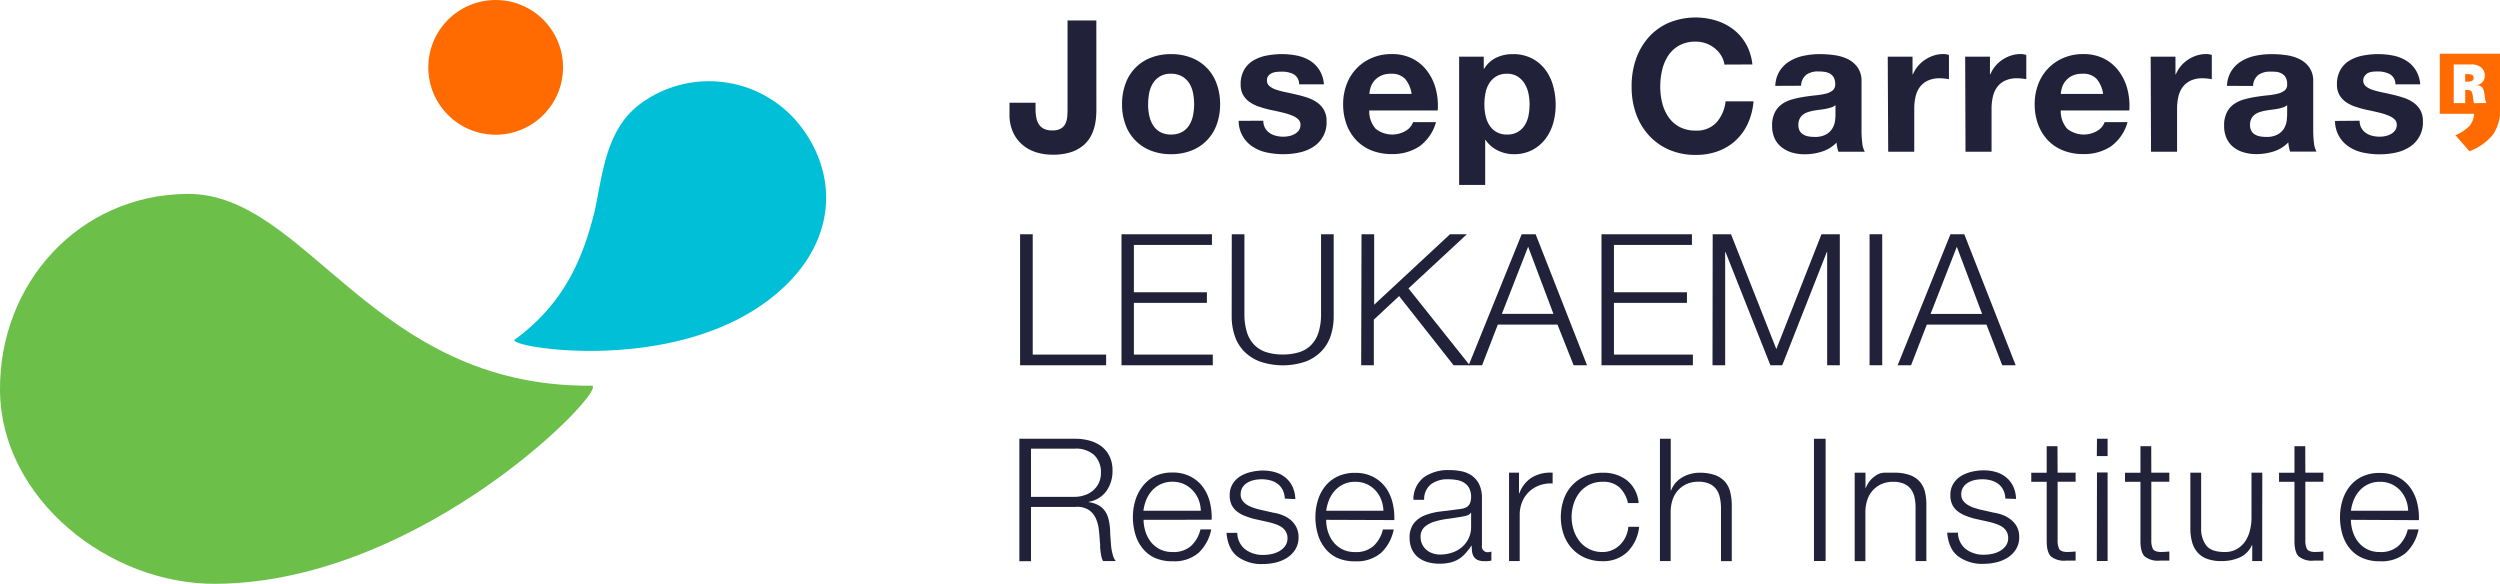<svg xmlns="http://www.w3.org/2000/svg" viewBox="0 0 593.09 138.52"><defs><style>.cls-1{fill:#21213a;}.cls-2{fill:#ff6b00;}.cls-3{fill:#00bfd6;}.cls-4{fill:#6cc04a;}</style></defs><title>logo-en</title><g id="Layer_2" data-name="Layer 2"><g id="Layer_1-2" data-name="Layer 1"><path class="cls-1" d="M242,55.57h3V84.13h17.41v2.52H242Z"></path><path class="cls-1" d="M266.06,55.57h21.46V58.1H269V69.33h17.32v2.52H269V84.13h18.72v2.52H266.06Z"></path><path class="cls-1" d="M292.22,55.57h3V74.38a14.46,14.46,0,0,0,.61,4.49,7.47,7.47,0,0,0,1.79,3,6.92,6.92,0,0,0,2.87,1.7,12.78,12.78,0,0,0,3.83.53,13,13,0,0,0,3.85-.53A6.91,6.91,0,0,0,311,81.9a7.47,7.47,0,0,0,1.79-3,14.46,14.46,0,0,0,.61-4.49V55.57h3V75.06a14.56,14.56,0,0,1-.67,4.46,9.71,9.71,0,0,1-2.13,3.69,10.36,10.36,0,0,1-3.74,2.52,16.76,16.76,0,0,1-11.06,0A10.35,10.35,0,0,1,295,83.2a9.71,9.71,0,0,1-2.13-3.69,14.5,14.5,0,0,1-.67-4.46Z"></path><path class="cls-1" d="M323,55.57h3V72.29L344,55.57h4L334.14,68.42l14.54,18.24h-3.83L331.92,70.24l-6,5.6V86.65h-3Z"></path><path class="cls-1" d="M361,55.57h3.31l12.19,31.08h-3.18L369.49,77H355.34l-3.74,9.66h-3.18Zm-4.7,18.89h12.23l-6-15.93Z"></path><path class="cls-1" d="M379.93,55.57h21.46V58.1h-18.5V69.33h17.32v2.52H382.89V84.13h18.72v2.52H379.93Z"></path><path class="cls-1" d="M406.31,55.57h4.35l10.75,27.25,10.71-27.25h4.35V86.65h-3V59.8h-.09L422.81,86.65H420L409.36,59.8h-.09V86.65h-3Z"></path><path class="cls-1" d="M443.53,55.57h3V86.65h-3Z"></path><path class="cls-1" d="M462.72,55.57H466l12.19,31.08H475L471.26,77H457.11l-3.74,9.66h-3.18ZM458,74.47h12.23l-6-15.93Z"></path><circle class="cls-2" cx="117.59" cy="15.98" r="15.98"></circle><path class="cls-1" d="M241.83,104.09h13.29a12.61,12.61,0,0,1,3.39.45,8.21,8.21,0,0,1,2.8,1.36,6.56,6.56,0,0,1,1.91,2.36,7.6,7.6,0,0,1,.71,3.39,8.15,8.15,0,0,1-1.42,4.8,6.49,6.49,0,0,1-4.23,2.6v.08a6.45,6.45,0,0,1,2.36.75,4.74,4.74,0,0,1,1.52,1.4,5.78,5.78,0,0,1,.85,2,14.52,14.52,0,0,1,.35,2.42q0,.73.08,1.79t.16,2.13a13.19,13.19,0,0,0,.39,2,3.87,3.87,0,0,0,.71,1.48h-3a3.5,3.5,0,0,1-.39-1,11.31,11.31,0,0,1-.22-1.22q-.08-.63-.1-1.24c0-.41,0-.76-.06-1.06q-.08-1.5-.26-3a8.47,8.47,0,0,0-.77-2.74,4.79,4.79,0,0,0-1.71-1.93,5.15,5.15,0,0,0-3.07-.65H244.59v12.88h-2.76Zm2.76,13.78h10.32a7.41,7.41,0,0,0,2.4-.39,6,6,0,0,0,2-1.12,5.47,5.47,0,0,0,1.36-1.77,5.33,5.33,0,0,0,.51-2.38,5.67,5.67,0,0,0-1.57-4.23,6.43,6.43,0,0,0-4.69-1.54H244.59Z"></path><path class="cls-1" d="M271.3,123.32a9.29,9.29,0,0,0,.41,2.67,7.79,7.79,0,0,0,1.22,2.45,6.4,6.4,0,0,0,2.13,1.81,6.53,6.53,0,0,0,3.15.71,6.17,6.17,0,0,0,4.39-1.48,7.81,7.81,0,0,0,2.19-3.88h2.56a10.34,10.34,0,0,1-3,5.55,8.85,8.85,0,0,1-6.16,2,10,10,0,0,1-4.31-.84A8,8,0,0,1,271,130a9.63,9.63,0,0,1-1.69-3.34,14.43,14.43,0,0,1-.55-4,13.68,13.68,0,0,1,.55-3.84,10.07,10.07,0,0,1,1.69-3.36A8.4,8.4,0,0,1,273.9,113a9.47,9.47,0,0,1,4.31-.9,9,9,0,0,1,4.31,1,8.44,8.44,0,0,1,2.91,2.52,10.2,10.2,0,0,1,1.61,3.58,14.93,14.93,0,0,1,.41,4.1Zm13.58-2.15a7.92,7.92,0,0,0-.51-2.58A6.94,6.94,0,0,0,283,116.4a6.49,6.49,0,0,0-2.07-1.53,6.37,6.37,0,0,0-2.76-.58,6.34,6.34,0,0,0-4.88,2.11,7.48,7.48,0,0,0-1.36,2.2,10.08,10.08,0,0,0-.67,2.56Z"></path><path class="cls-1" d="M304.79,118.28a4.82,4.82,0,0,0-.49-2.05,4.16,4.16,0,0,0-1.2-1.44,5,5,0,0,0-1.73-.83,7.92,7.92,0,0,0-2.07-.26,8.41,8.41,0,0,0-1.73.18,5.35,5.35,0,0,0-1.61.61,3.45,3.45,0,0,0-1.18,1.12,3.07,3.07,0,0,0-.45,1.71,2.4,2.4,0,0,0,.43,1.44,3.8,3.8,0,0,0,1.08,1,6.8,6.8,0,0,0,1.42.67q.77.26,1.42.43l3.41.77a9.84,9.84,0,0,1,2.17.59,7,7,0,0,1,1.91,1.12,5.46,5.46,0,0,1,1.36,1.71,5.14,5.14,0,0,1,.53,2.4,5.25,5.25,0,0,1-.77,2.91,6.3,6.3,0,0,1-2,2,8.72,8.72,0,0,1-2.7,1.1,13.23,13.23,0,0,1-3,.35,9.55,9.55,0,0,1-6-1.77q-2.3-1.77-2.62-5.63h2.56a5.05,5.05,0,0,0,1.89,3.92,6.85,6.85,0,0,0,4.29,1.32,9.75,9.75,0,0,0,1.91-.2,6.19,6.19,0,0,0,1.87-.69,4.43,4.43,0,0,0,1.4-1.24,3.06,3.06,0,0,0,.55-1.85,3,3,0,0,0-.39-1.54,3.29,3.29,0,0,0-1-1.08,6.56,6.56,0,0,0-1.48-.71q-.83-.28-1.69-.49l-3.29-.73a18.59,18.59,0,0,1-2.32-.75,7.41,7.41,0,0,1-1.85-1.06,4.43,4.43,0,0,1-1.24-1.54,5.1,5.1,0,0,1-.45-2.26,5,5,0,0,1,.71-2.72,5.55,5.55,0,0,1,1.85-1.83,8.61,8.61,0,0,1,2.54-1,12.31,12.31,0,0,1,2.78-.33,10.28,10.28,0,0,1,2.95.41,6.77,6.77,0,0,1,2.4,1.26,6.2,6.2,0,0,1,1.65,2.11,7.59,7.59,0,0,1,.69,3Z"></path><path class="cls-1" d="M314.62,123.32A9.29,9.29,0,0,0,315,126a7.83,7.83,0,0,0,1.22,2.45,6.42,6.42,0,0,0,2.13,1.81,6.53,6.53,0,0,0,3.15.71,6.17,6.17,0,0,0,4.39-1.48,7.8,7.8,0,0,0,2.19-3.88h2.56a10.34,10.34,0,0,1-3,5.55,8.85,8.85,0,0,1-6.16,2,10,10,0,0,1-4.31-.84A8,8,0,0,1,314.3,130a9.61,9.61,0,0,1-1.69-3.34,14.43,14.43,0,0,1-.55-4,13.68,13.68,0,0,1,.55-3.84,10,10,0,0,1,1.69-3.36,8.39,8.39,0,0,1,2.93-2.38,9.46,9.46,0,0,1,4.31-.9,9,9,0,0,1,4.31,1,8.45,8.45,0,0,1,2.91,2.52,10.23,10.23,0,0,1,1.61,3.58,15,15,0,0,1,.41,4.1Zm13.58-2.15a7.92,7.92,0,0,0-.51-2.58,6.92,6.92,0,0,0-1.32-2.18,6.48,6.48,0,0,0-2.07-1.53,6.37,6.37,0,0,0-2.76-.58,6.34,6.34,0,0,0-4.88,2.11,7.48,7.48,0,0,0-1.36,2.2,10.08,10.08,0,0,0-.67,2.56Z"></path><path class="cls-1" d="M335.31,118.56a6.61,6.61,0,0,1,2.54-5.37,10,10,0,0,1,6-1.67,14.68,14.68,0,0,1,2.76.26,6.68,6.68,0,0,1,2.48,1,5.43,5.43,0,0,1,1.79,2.05,7.4,7.4,0,0,1,.69,3.43v11.14A1.35,1.35,0,0,0,353,131a2.17,2.17,0,0,0,.81-.16V133l-.79.12a7.66,7.66,0,0,1-.87,0,3.86,3.86,0,0,1-1.56-.26,2.09,2.09,0,0,1-.92-.75,2.8,2.8,0,0,1-.43-1.16,9.87,9.87,0,0,1-.1-1.48h-.08a17.05,17.05,0,0,1-1.4,1.81,7.42,7.42,0,0,1-1.58,1.34,6.92,6.92,0,0,1-2,.83,11,11,0,0,1-2.64.28,9.94,9.94,0,0,1-2.74-.37,6.41,6.41,0,0,1-2.24-1.12,5.24,5.24,0,0,1-1.5-1.91,6.34,6.34,0,0,1-.55-2.74,5.42,5.42,0,0,1,1-3.43,6.15,6.15,0,0,1,2.58-1.89,14.77,14.77,0,0,1,3.62-.91l4.08-.51a12.11,12.11,0,0,0,1.4-.22,2.91,2.91,0,0,0,1-.43,1.84,1.84,0,0,0,.63-.81A3.6,3.6,0,0,0,349,118a4.66,4.66,0,0,0-.43-2.13,3.37,3.37,0,0,0-1.18-1.32,4.76,4.76,0,0,0-1.75-.67,11.8,11.8,0,0,0-2.13-.18,6.48,6.48,0,0,0-4,1.16,4.51,4.51,0,0,0-1.65,3.72ZM349,121.65h-.08a1.47,1.47,0,0,1-.93.65,9.41,9.41,0,0,1-1.22.28q-1.63.28-3.35.51a18.39,18.39,0,0,0-3.15.67,6.17,6.17,0,0,0-2.34,1.28,3.06,3.06,0,0,0-.91,2.38,3.72,3.72,0,0,0,.39,1.73,4.18,4.18,0,0,0,1,1.3,4.52,4.52,0,0,0,1.5.83,5.49,5.49,0,0,0,1.75.28,8.8,8.8,0,0,0,2.8-.45,6.9,6.9,0,0,0,2.34-1.3A6.19,6.19,0,0,0,349,125Z"></path><path class="cls-1" d="M358,112.14h2.36v4.92h.08a7.29,7.29,0,0,1,3-3.8,8.56,8.56,0,0,1,4.9-1.12v2.56a7.82,7.82,0,0,0-3.17.46,7.16,7.16,0,0,0-2.46,1.54,6.89,6.89,0,0,0-1.61,2.4,7.89,7.89,0,0,0-.57,3v11H358Z"></path><path class="cls-1" d="M386.2,119.34a7,7,0,0,0-2-3.7,5.6,5.6,0,0,0-4-1.34,6.74,6.74,0,0,0-5.51,2.61,8.37,8.37,0,0,0-1.38,2.67,10.17,10.17,0,0,0,0,6.1,8.36,8.36,0,0,0,1.38,2.67,6.74,6.74,0,0,0,5.51,2.61,5.68,5.68,0,0,0,2.24-.45,6,6,0,0,0,1.87-1.24,6.66,6.66,0,0,0,1.34-1.89,7,7,0,0,0,.65-2.4h2.56a9.71,9.71,0,0,1-2.83,6,8.18,8.18,0,0,1-5.83,2.15,10.12,10.12,0,0,1-4.25-.84,9.21,9.21,0,0,1-3.11-2.27,9.66,9.66,0,0,1-1.91-3.32,12.89,12.89,0,0,1,0-8.09,9.63,9.63,0,0,1,1.91-3.34A9.21,9.21,0,0,1,376,113a10.12,10.12,0,0,1,4.25-.85,9.12,9.12,0,0,1,5.71,1.79,7.63,7.63,0,0,1,2.78,5.41Z"></path><path class="cls-1" d="M393.8,104.09h2.56v12.27h.08a6.12,6.12,0,0,1,1-1.73A6.48,6.48,0,0,1,399,113.3a7.89,7.89,0,0,1,2-.85,7.74,7.74,0,0,1,2.15-.3,10.62,10.62,0,0,1,3.68.55,5.83,5.83,0,0,1,2.38,1.56,5.76,5.76,0,0,1,1.26,2.47,13.51,13.51,0,0,1,.37,3.28v13.11h-2.56V120.44A11.36,11.36,0,0,0,408,118a5,5,0,0,0-.85-1.95,4.12,4.12,0,0,0-1.65-1.3,6.21,6.21,0,0,0-2.58-.47,6.7,6.7,0,0,0-2.74.53,6.16,6.16,0,0,0-2.05,1.46,6.26,6.26,0,0,0-1.3,2.2,9.08,9.08,0,0,0-.49,2.78v11.85H393.8Z"></path><path class="cls-1" d="M430.34,104.09h2.76v29h-2.76Z"></path><path class="cls-1" d="M440,112.14h2.56v3.62h.08a6.09,6.09,0,0,1,1-1.73,6.46,6.46,0,0,1,1.57-1.34,3.66,3.66,0,0,1,2-.55h2.15a10.62,10.62,0,0,1,3.68.55,5.83,5.83,0,0,1,2.38,1.56,5.76,5.76,0,0,1,1.26,2.47A13.51,13.51,0,0,1,457,120v13.11h-2.56V120.44a11.36,11.36,0,0,0-.24-2.42,5.05,5.05,0,0,0-.85-1.95,4.12,4.12,0,0,0-1.65-1.3,6.22,6.22,0,0,0-2.58-.47,6.7,6.7,0,0,0-2.74.53,6.14,6.14,0,0,0-2.05,1.46,6.24,6.24,0,0,0-1.3,2.2,9.11,9.11,0,0,0-.49,2.78v11.85H440Z"></path><path class="cls-1" d="M475.74,118.28a4.83,4.83,0,0,0-.49-2.05,4.16,4.16,0,0,0-1.2-1.44,5,5,0,0,0-1.73-.83,7.92,7.92,0,0,0-2.07-.26,8.4,8.4,0,0,0-1.73.18,5.34,5.34,0,0,0-1.61.61,3.45,3.45,0,0,0-1.18,1.12,3.07,3.07,0,0,0-.45,1.71,2.39,2.39,0,0,0,.43,1.44,3.79,3.79,0,0,0,1.08,1,6.78,6.78,0,0,0,1.42.67q.77.26,1.42.43l3.41.77a9.83,9.83,0,0,1,2.18.59,7.06,7.06,0,0,1,1.91,1.12A5.48,5.48,0,0,1,478.5,125a5.14,5.14,0,0,1,.53,2.4,5.25,5.25,0,0,1-.77,2.91,6.31,6.31,0,0,1-2,2,8.73,8.73,0,0,1-2.7,1.1,13.25,13.25,0,0,1-3,.35,9.56,9.56,0,0,1-6-1.77q-2.3-1.77-2.62-5.63h2.56a5,5,0,0,0,1.89,3.92,6.85,6.85,0,0,0,4.29,1.32,9.75,9.75,0,0,0,1.91-.2,6.18,6.18,0,0,0,1.87-.69,4.42,4.42,0,0,0,1.4-1.24,3.05,3.05,0,0,0,.55-1.85,3,3,0,0,0-.39-1.54,3.29,3.29,0,0,0-1-1.08,6.55,6.55,0,0,0-1.48-.71q-.83-.28-1.69-.49l-3.29-.73a18.57,18.57,0,0,1-2.32-.75,7.41,7.41,0,0,1-1.85-1.06,4.43,4.43,0,0,1-1.24-1.54,5.1,5.1,0,0,1-.45-2.26,5,5,0,0,1,.71-2.72,5.55,5.55,0,0,1,1.85-1.83,8.62,8.62,0,0,1,2.54-1,12.33,12.33,0,0,1,2.79-.33,10.28,10.28,0,0,1,2.95.41,6.77,6.77,0,0,1,2.4,1.26,6.19,6.19,0,0,1,1.65,2.11,7.6,7.6,0,0,1,.69,3Z"></path><path class="cls-1" d="M488.14,112.14h4.27v2.15h-4.27v13.94a4.47,4.47,0,0,0,.34,1.94q.34.7,1.73.78a19.82,19.82,0,0,0,2.2-.12V133q-.57,0-1.14,0t-1.14,0a5,5,0,0,1-3.58-1q-1-1-1-3.65V114.3h-3.66v-2.15h3.66v-6.3h2.56Z"></path><path class="cls-1" d="M497.48,104.09H500v4.11h-2.56Zm0,8H500v21h-2.56Z"></path><path class="cls-1" d="M510.37,112.14h4.27v2.15h-4.27v13.94a4.46,4.46,0,0,0,.35,1.94q.34.7,1.73.78a19.79,19.79,0,0,0,2.2-.12V133q-.57,0-1.14,0t-1.14,0a5,5,0,0,1-3.58-1q-1-1-1-3.65V114.3h-3.66v-2.15h3.66v-6.3h2.56Z"></path><path class="cls-1" d="M536.67,133.11h-2.36v-3.78h-.08a5.79,5.79,0,0,1-2.95,2.95,10.71,10.71,0,0,1-4.29.83,9.57,9.57,0,0,1-3.39-.53,5.57,5.57,0,0,1-2.28-1.54,6.25,6.25,0,0,1-1.28-2.45,11.83,11.83,0,0,1-.41-3.22V112.14h2.56v13.23a6.46,6.46,0,0,0,1.32,4.17q1.24,1.42,4.29,1.42a5.57,5.57,0,0,0,2.83-.69,5.89,5.89,0,0,0,2-1.83,8.11,8.11,0,0,0,1.14-2.62,12.46,12.46,0,0,0,.37-3V112.14h2.56Z"></path><path class="cls-1" d="M546.91,112.14h4.27v2.15h-4.27v13.94a4.46,4.46,0,0,0,.35,1.94q.34.7,1.73.78a19.79,19.79,0,0,0,2.2-.12V133q-.57,0-1.14,0t-1.14,0a5,5,0,0,1-3.58-1q-1-1-1-3.65V114.3h-3.66v-2.15h3.66v-6.3h2.56Z"></path><path class="cls-1" d="M557.72,123.32a9.29,9.29,0,0,0,.41,2.67,7.79,7.79,0,0,0,1.22,2.45,6.4,6.4,0,0,0,2.13,1.81,6.53,6.53,0,0,0,3.15.71,6.17,6.17,0,0,0,4.39-1.48,7.81,7.81,0,0,0,2.19-3.88h2.56a10.34,10.34,0,0,1-3,5.55,8.85,8.85,0,0,1-6.16,2,10,10,0,0,1-4.31-.84,8,8,0,0,1-2.93-2.29,9.63,9.63,0,0,1-1.69-3.34,14.43,14.43,0,0,1-.55-4,13.68,13.68,0,0,1,.55-3.84,10.07,10.07,0,0,1,1.69-3.36,8.4,8.4,0,0,1,2.93-2.38,9.47,9.47,0,0,1,4.31-.9,9,9,0,0,1,4.31,1,8.44,8.44,0,0,1,2.91,2.52,10.2,10.2,0,0,1,1.61,3.58,14.93,14.93,0,0,1,.41,4.1Zm13.58-2.15a7.92,7.92,0,0,0-.51-2.58,6.94,6.94,0,0,0-1.32-2.18,6.49,6.49,0,0,0-2.07-1.53,6.37,6.37,0,0,0-2.76-.58,6.34,6.34,0,0,0-4.88,2.11,7.48,7.48,0,0,0-1.36,2.2,10.08,10.08,0,0,0-.67,2.56Z"></path><path class="cls-3" d="M122.12,80.57c12.25-8.95,16.33-20.09,18.92-30.32,1.87-8.31,2.52-19.31,10.67-25.46l.1-.09,0,0,0,0a27.47,27.47,0,0,1,38.44,5.65c9.05,12.17,8.17,28.86-8.28,41.1C158.37,89,119.82,82.24,122.12,80.57Z"></path><path class="cls-4" d="M140.33,91.5c4.76,0-39.56,46.61-89,47C25.74,138.74.22,118.23,0,92.66S18.85,46.22,44.41,46C72.9,45.77,88.22,91.93,140.33,91.5Z"></path><path class="cls-1" d="M260.1,26.16a19.59,19.59,0,0,1-.13,2.18,12.32,12.32,0,0,1-.5,2.35,9,9,0,0,1-1.07,2.24,7.47,7.47,0,0,1-1.85,1.92,9.15,9.15,0,0,1-2.83,1.35,14,14,0,0,1-4,.5,13.2,13.2,0,0,1-3.79-.54,9.28,9.28,0,0,1-3.26-1.72,8.62,8.62,0,0,1-2.31-3,10,10,0,0,1-.87-4.37v-2.7h6.18v1.39a11.68,11.68,0,0,0,.17,2.09,4.43,4.43,0,0,0,.61,1.63,3,3,0,0,0,1.2,1.07,4.33,4.33,0,0,0,2,.39,3.84,3.84,0,0,0,2.09-.48,2.74,2.74,0,0,0,1.07-1.24,5.12,5.12,0,0,0,.39-1.65q.06-.89.06-1.72v-21h6.83Z"></path><path class="cls-1" d="M266.19,24.73a13.81,13.81,0,0,1,.83-4.9,10.28,10.28,0,0,1,6-6.14,12.85,12.85,0,0,1,4.79-.85,13,13,0,0,1,4.81.85,10.25,10.25,0,0,1,6,6.14,13.83,13.83,0,0,1,.83,4.9,13.64,13.64,0,0,1-.83,4.88,10.29,10.29,0,0,1-6,6.12,13,13,0,0,1-4.81.85,12.85,12.85,0,0,1-4.79-.85,10.32,10.32,0,0,1-6-6.12A13.62,13.62,0,0,1,266.19,24.73Zm6.18,0a13.19,13.19,0,0,0,.26,2.63,7,7,0,0,0,.89,2.31,4.73,4.73,0,0,0,1.68,1.63,5.11,5.11,0,0,0,2.61.61,5.23,5.23,0,0,0,2.63-.61,4.7,4.7,0,0,0,1.7-1.63,7,7,0,0,0,.89-2.31,13.19,13.19,0,0,0,.26-2.63,13.53,13.53,0,0,0-.26-2.66,6.79,6.79,0,0,0-.89-2.31,5,5,0,0,0-1.7-1.63,5.09,5.09,0,0,0-2.63-.63,4.75,4.75,0,0,0-4.29,2.26,6.75,6.75,0,0,0-.89,2.31A13.53,13.53,0,0,0,272.38,24.73Z"></path><path class="cls-1" d="M299.71,28.64a3.38,3.38,0,0,0,.41,1.72,3.61,3.61,0,0,0,1.07,1.18,4.56,4.56,0,0,0,1.5.67,7,7,0,0,0,1.76.22,6.57,6.57,0,0,0,1.37-.15,4.66,4.66,0,0,0,1.31-.48,3,3,0,0,0,1-.87,2.29,2.29,0,0,0,.39-1.37,1.68,1.68,0,0,0-.48-1.2,4.26,4.26,0,0,0-1.37-.89,14,14,0,0,0-2.2-.72q-1.31-.33-3-.67-1.35-.3-2.63-.72a9,9,0,0,1-2.29-1.09,5.28,5.28,0,0,1-1.61-1.7,4.8,4.8,0,0,1-.61-2.5,6.81,6.81,0,0,1,.85-3.55,6.21,6.21,0,0,1,2.24-2.22,9.83,9.83,0,0,1,3.13-1.13,19.34,19.34,0,0,1,3.57-.33,17.87,17.87,0,0,1,3.55.35,9.41,9.41,0,0,1,3.07,1.18,7.07,7.07,0,0,1,2.24,2.2A7.41,7.41,0,0,1,314.08,20H308.2a2.71,2.71,0,0,0-1.35-2.42A6.17,6.17,0,0,0,304,17a10.66,10.66,0,0,0-1.13.06,3.78,3.78,0,0,0-1.11.28,2.28,2.28,0,0,0-.85.63,1.67,1.67,0,0,0-.35,1.11,1.69,1.69,0,0,0,.61,1.35,4.7,4.7,0,0,0,1.59.85,19.84,19.84,0,0,0,2.24.59q1.26.26,2.57.57a26.38,26.38,0,0,1,2.63.74,8.67,8.67,0,0,1,2.29,1.15,5.59,5.59,0,0,1,1.61,1.78,5.25,5.25,0,0,1,.61,2.63,6.83,6.83,0,0,1-3.22,6.14,9.88,9.88,0,0,1-3.29,1.31,18.13,18.13,0,0,1-3.77.39,18.64,18.64,0,0,1-3.83-.39,9.83,9.83,0,0,1-3.33-1.33,7.32,7.32,0,0,1-3.42-6.2Z"></path><path class="cls-1" d="M324.83,26.21a6.28,6.28,0,0,0,1.52,4.33,6.3,6.3,0,0,0,7.23.44,3.89,3.89,0,0,0,1.65-2h5.44a10.53,10.53,0,0,1-4,5.79,11.57,11.57,0,0,1-6.53,1.78,12.57,12.57,0,0,1-4.79-.87,10.18,10.18,0,0,1-3.61-2.44,10.88,10.88,0,0,1-2.29-3.74,13.69,13.69,0,0,1-.81-4.79,13.12,13.12,0,0,1,.83-4.7,10.88,10.88,0,0,1,6-6.27,11.65,11.65,0,0,1,4.68-.91,10.7,10.7,0,0,1,5,1.11,10,10,0,0,1,3.5,3,12.27,12.27,0,0,1,2,4.27,15.91,15.91,0,0,1,.43,5Zm10.06-3.92a7.15,7.15,0,0,0-1.54-3.57A4.34,4.34,0,0,0,330,17.5a5.38,5.38,0,0,0-2.46.5,4.69,4.69,0,0,0-1.57,1.24,4.57,4.57,0,0,0-.83,1.57,7.07,7.07,0,0,0-.28,1.48Z"></path><path class="cls-1" d="M346.16,13.45H352v2.87h.09A6.8,6.8,0,0,1,355,13.67a8.82,8.82,0,0,1,3.83-.83,9.76,9.76,0,0,1,4.57,1,9.44,9.44,0,0,1,3.18,2.66,11.23,11.23,0,0,1,1.87,3.85,17.15,17.15,0,0,1,.61,4.59,15.5,15.5,0,0,1-.61,4.35,11.09,11.09,0,0,1-1.85,3.7,9.4,9.4,0,0,1-3.09,2.59,9.13,9.13,0,0,1-4.33,1,8.63,8.63,0,0,1-3.83-.87,7.41,7.41,0,0,1-2.92-2.52h-.09V43.88h-6.18Zm11.36,18.46a4.68,4.68,0,0,0,4.2-2.2,6.53,6.53,0,0,0,.89-2.26,13.42,13.42,0,0,0,.26-2.68,12.52,12.52,0,0,0-.28-2.66,7.08,7.08,0,0,0-.94-2.33A5.22,5.22,0,0,0,360,18.13a4.69,4.69,0,0,0-2.5-.63,4.77,4.77,0,0,0-2.55.63,5.07,5.07,0,0,0-1.65,1.63,6.75,6.75,0,0,0-.89,2.33,13.79,13.79,0,0,0-.26,2.68,12.35,12.35,0,0,0,.28,2.68,6.84,6.84,0,0,0,.91,2.26,4.69,4.69,0,0,0,4.2,2.2Z"></path><path class="cls-1" d="M409.1,15.32a5.57,5.57,0,0,0-.78-2.15,6.88,6.88,0,0,0-1.52-1.72,7.13,7.13,0,0,0-4.48-1.57,8,8,0,0,0-3.92.89,7.4,7.4,0,0,0-2.61,2.39,10.49,10.49,0,0,0-1.46,3.42,17,17,0,0,0-.46,4,15.82,15.82,0,0,0,.46,3.81,10.27,10.27,0,0,0,1.46,3.33,7.46,7.46,0,0,0,2.61,2.37,8,8,0,0,0,3.92.89,6.29,6.29,0,0,0,4.9-1.94,8.92,8.92,0,0,0,2.15-5H416a15.83,15.83,0,0,1-1.35,5.27,12.63,12.63,0,0,1-2.87,4,12.49,12.49,0,0,1-4.18,2.55,15,15,0,0,1-5.27.89,15.66,15.66,0,0,1-6.44-1.26A14,14,0,0,1,391.08,32a15.09,15.09,0,0,1-3-5.14,18.8,18.8,0,0,1-1-6.31,19.46,19.46,0,0,1,1-6.44,15.49,15.49,0,0,1,3-5.22,13.79,13.79,0,0,1,4.79-3.48,16.73,16.73,0,0,1,11.3-.52A13.15,13.15,0,0,1,411.25,7a11.64,11.64,0,0,1,3,3.5,12.53,12.53,0,0,1,1.48,4.79Z"></path><path class="cls-1" d="M421.16,20.37a7.17,7.17,0,0,1,1.09-3.61,7.41,7.41,0,0,1,2.44-2.31A10.65,10.65,0,0,1,428,13.21a18.86,18.86,0,0,1,3.74-.37,25.28,25.28,0,0,1,3.44.24,10.53,10.53,0,0,1,3.18.94,6.18,6.18,0,0,1,2.35,2,5.44,5.44,0,0,1,.91,3.26V30.95a23.29,23.29,0,0,0,.17,2.92A5.24,5.24,0,0,0,442.4,36h-6.27a8.76,8.76,0,0,1-.28-1.07,9,9,0,0,1-.15-1.11,8.23,8.23,0,0,1-3.48,2.15,13.55,13.55,0,0,1-4.09.63,10.52,10.52,0,0,1-3-.41,7.14,7.14,0,0,1-2.44-1.24A5.66,5.66,0,0,1,421,32.82a7.06,7.06,0,0,1-.59-3,6.74,6.74,0,0,1,.65-3.16,5.36,5.36,0,0,1,1.74-2,8.07,8.07,0,0,1,2.46-1.11,25.4,25.4,0,0,1,2.81-.59q1.44-.22,2.74-.35a15.86,15.86,0,0,0,2.33-.39,4.18,4.18,0,0,0,1.63-.76,1.78,1.78,0,0,0,.61-1.46,3.29,3.29,0,0,0-.33-1.59,2.42,2.42,0,0,0-.87-.91,3.43,3.43,0,0,0-1.26-.44,10.39,10.39,0,0,0-1.55-.11,4.71,4.71,0,0,0-2.85.78,3.46,3.46,0,0,0-1.24,2.61Zm14.28,4.57a2.77,2.77,0,0,1-1,.54,10.12,10.12,0,0,1-1.26.33q-.68.13-1.44.22t-1.46.22a9.8,9.8,0,0,0-1.39.35,4.14,4.14,0,0,0-1.15.59,2.73,2.73,0,0,0-.8,1,3,3,0,0,0-.3,1.41,2.88,2.88,0,0,0,.3,1.42,2.38,2.38,0,0,0,.83.87,3.5,3.5,0,0,0,1.22.46,7.78,7.78,0,0,0,1.44.13,5.46,5.46,0,0,0,2.83-.61,4.08,4.08,0,0,0,1.48-1.46,4.65,4.65,0,0,0,.59-1.72,11.89,11.89,0,0,0,.11-1.39Z"></path><path class="cls-1" d="M447.84,13.45h5.88v4.18h.09A7.58,7.58,0,0,1,455,15.69a7.7,7.7,0,0,1,1.7-1.52,8.19,8.19,0,0,1,2.07-1,7.46,7.46,0,0,1,2.24-.35,4.25,4.25,0,0,1,1.35.22v5.75q-.44-.09-1-.15a11.07,11.07,0,0,0-1.17-.07,6.59,6.59,0,0,0-2.87.57,5,5,0,0,0-1.89,1.55,6.2,6.2,0,0,0-1,2.31,12.52,12.52,0,0,0-.3,2.81V36h-6.18Z"></path><path class="cls-1" d="M466.21,13.45h5.88v4.18h.09a7.61,7.61,0,0,1,1.17-1.94,7.72,7.72,0,0,1,1.7-1.52,8.2,8.2,0,0,1,2.07-1,7.45,7.45,0,0,1,2.24-.35,4.26,4.26,0,0,1,1.35.22v5.75q-.44-.09-1-.15a11.07,11.07,0,0,0-1.18-.07,6.59,6.59,0,0,0-2.87.57,5,5,0,0,0-1.89,1.55,6.18,6.18,0,0,0-1,2.31,12.52,12.52,0,0,0-.3,2.81V36h-6.18Z"></path><path class="cls-1" d="M488.89,26.21a6.26,6.26,0,0,0,1.52,4.33,6.3,6.3,0,0,0,7.23.44,3.88,3.88,0,0,0,1.65-2h5.44a10.53,10.53,0,0,1-4,5.79,11.58,11.58,0,0,1-6.53,1.78,12.57,12.57,0,0,1-4.79-.87,10.19,10.19,0,0,1-3.61-2.44,10.85,10.85,0,0,1-2.29-3.74,13.67,13.67,0,0,1-.81-4.79,13.12,13.12,0,0,1,.83-4.7,10.88,10.88,0,0,1,6-6.27,11.65,11.65,0,0,1,4.68-.91,10.7,10.7,0,0,1,5,1.11,10,10,0,0,1,3.5,3,12.26,12.26,0,0,1,2,4.27,15.91,15.91,0,0,1,.44,5Zm10.05-3.92a7.14,7.14,0,0,0-1.54-3.57A4.34,4.34,0,0,0,494,17.5a5.38,5.38,0,0,0-2.46.5A4.69,4.69,0,0,0,490,19.24a4.53,4.53,0,0,0-.83,1.57,7,7,0,0,0-.28,1.48Z"></path><path class="cls-1" d="M510.22,13.45h5.88v4.18h.09a7.61,7.61,0,0,1,1.17-1.94,7.72,7.72,0,0,1,1.7-1.52,8.2,8.2,0,0,1,2.07-1,7.45,7.45,0,0,1,2.24-.35,4.26,4.26,0,0,1,1.35.22v5.75q-.44-.09-1-.15a11.07,11.07,0,0,0-1.18-.07,6.59,6.59,0,0,0-2.87.57,5,5,0,0,0-1.89,1.55,6.18,6.18,0,0,0-1,2.31,12.52,12.52,0,0,0-.3,2.81V36h-6.18Z"></path><path class="cls-1" d="M528.32,20.37a7.19,7.19,0,0,1,1.09-3.61,7.4,7.4,0,0,1,2.44-2.31,10.64,10.64,0,0,1,3.31-1.24,18.87,18.87,0,0,1,3.74-.37,25.31,25.31,0,0,1,3.44.24,10.54,10.54,0,0,1,3.18.94,6.18,6.18,0,0,1,2.35,2,5.44,5.44,0,0,1,.91,3.26V30.95a23.67,23.67,0,0,0,.17,2.92,5.27,5.27,0,0,0,.61,2.09H543.3a8.76,8.76,0,0,1-.28-1.07,9.4,9.4,0,0,1-.15-1.11,8.23,8.23,0,0,1-3.48,2.15,13.55,13.55,0,0,1-4.09.63,10.51,10.51,0,0,1-3-.41,7.17,7.17,0,0,1-2.44-1.24,5.67,5.67,0,0,1-1.63-2.09,7.06,7.06,0,0,1-.59-3,6.74,6.74,0,0,1,.65-3.16,5.37,5.37,0,0,1,1.74-2,8.09,8.09,0,0,1,2.46-1.11,25.46,25.46,0,0,1,2.81-.59q1.44-.22,2.74-.35a15.87,15.87,0,0,0,2.33-.39,4.17,4.17,0,0,0,1.63-.76A1.78,1.78,0,0,0,542.6,20a3.27,3.27,0,0,0-.33-1.59,2.4,2.4,0,0,0-.87-.91,3.43,3.43,0,0,0-1.26-.44A10.36,10.36,0,0,0,538.6,17a4.71,4.71,0,0,0-2.85.78,3.46,3.46,0,0,0-1.24,2.61Zm14.28,4.57a2.75,2.75,0,0,1-1,.54,10.12,10.12,0,0,1-1.26.33q-.68.13-1.44.22t-1.46.22a9.85,9.85,0,0,0-1.39.35,4.12,4.12,0,0,0-1.15.59,2.72,2.72,0,0,0-.81,1,3,3,0,0,0-.3,1.41,2.87,2.87,0,0,0,.3,1.42,2.37,2.37,0,0,0,.83.87,3.5,3.5,0,0,0,1.22.46,7.78,7.78,0,0,0,1.44.13,5.46,5.46,0,0,0,2.83-.61,4.08,4.08,0,0,0,1.48-1.46,4.69,4.69,0,0,0,.59-1.72,12,12,0,0,0,.11-1.39Z"></path><path class="cls-1" d="M559.79,28.64a3.39,3.39,0,0,0,.41,1.72,3.63,3.63,0,0,0,1.07,1.18,4.57,4.57,0,0,0,1.5.67,7.06,7.06,0,0,0,1.76.22,6.57,6.57,0,0,0,1.37-.15,4.66,4.66,0,0,0,1.31-.48,3,3,0,0,0,1-.87,2.28,2.28,0,0,0,.39-1.37,1.67,1.67,0,0,0-.48-1.2,4.22,4.22,0,0,0-1.37-.89,14,14,0,0,0-2.2-.72q-1.31-.33-3-.67-1.35-.3-2.63-.72a9,9,0,0,1-2.29-1.09,5.29,5.29,0,0,1-1.61-1.7,4.81,4.81,0,0,1-.61-2.5,6.79,6.79,0,0,1,.85-3.55,6.2,6.2,0,0,1,2.24-2.22,9.83,9.83,0,0,1,3.13-1.13,19.36,19.36,0,0,1,3.57-.33,17.84,17.84,0,0,1,3.55.35,9.4,9.4,0,0,1,3.07,1.18,7,7,0,0,1,2.24,2.2A7.37,7.37,0,0,1,574.16,20h-5.88a2.71,2.71,0,0,0-1.35-2.42,6.17,6.17,0,0,0-2.87-.63,10.68,10.68,0,0,0-1.13.06,3.78,3.78,0,0,0-1.11.28A2.3,2.3,0,0,0,561,18a1.67,1.67,0,0,0-.35,1.11,1.69,1.69,0,0,0,.61,1.35,4.69,4.69,0,0,0,1.59.85,19.88,19.88,0,0,0,2.24.59q1.26.26,2.57.57a26.33,26.33,0,0,1,2.63.74,8.65,8.65,0,0,1,2.29,1.15,5.58,5.58,0,0,1,1.61,1.78,5.24,5.24,0,0,1,.61,2.63,6.84,6.84,0,0,1-3.22,6.14,9.86,9.86,0,0,1-3.29,1.31,18.11,18.11,0,0,1-3.76.39,18.65,18.65,0,0,1-3.83-.39,9.84,9.84,0,0,1-3.33-1.33,7.32,7.32,0,0,1-3.42-6.2Z"></path><path class="cls-2" d="M578.81,12.75V27h8.12v.06a4.77,4.77,0,0,1-1,2.71,9.62,9.62,0,0,1-3.41,2.31l3.32,3.8a13.19,13.19,0,0,0,5.63-4,10.53,10.53,0,0,0,1.66-6.2V12.75Zm8.13,11.73a8.67,8.67,0,0,1-.28-1.52c-.18-1.35-.41-1.62-1.43-1.62h-.39v3.13h-2.72V15.3H586a3.75,3.75,0,0,1,2.55.64,2.39,2.39,0,0,1,.92,2,2.14,2.14,0,0,1-2.09,2.25c1.3.05,1.78.54,2,2l.12.89a7,7,0,0,0,.32,1.36Z"></path><path class="cls-2" d="M585.44,17.58h-.61v1.8h.65c.9,0,1.36-.31,1.36-.91S586.42,17.58,585.44,17.58Z"></path></g></g></svg>